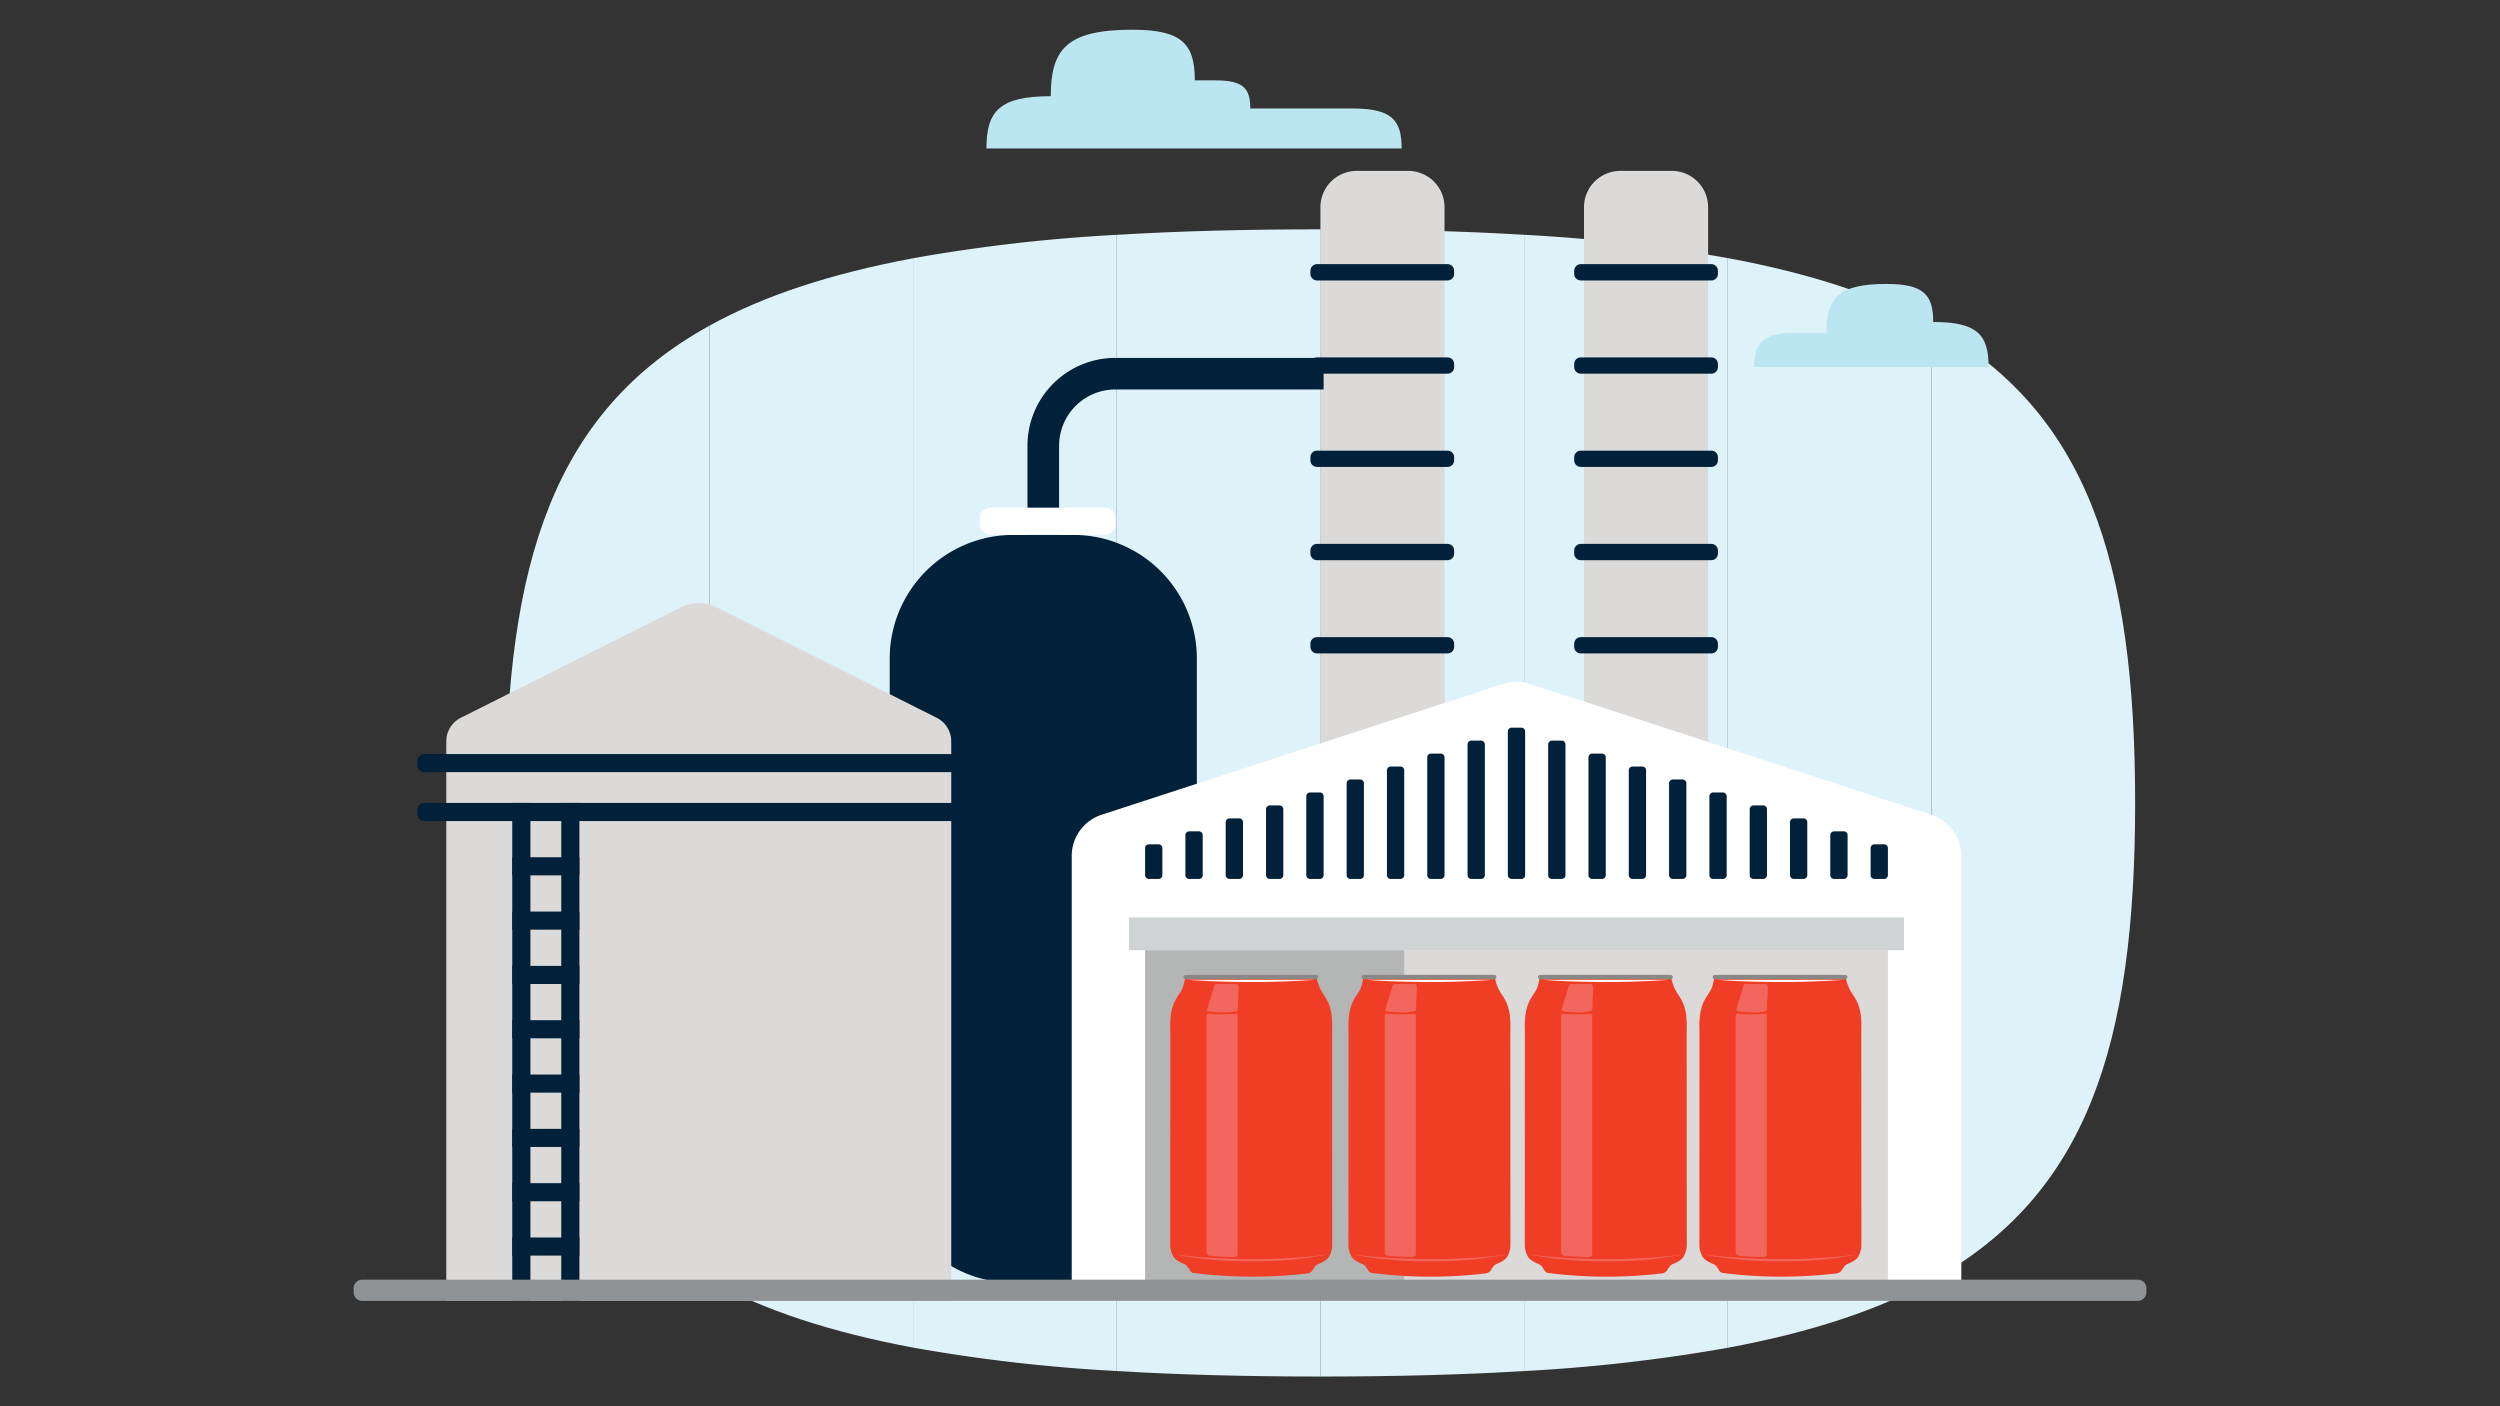 <svg id="The_Solution" data-name="The Solution" xmlns="http://www.w3.org/2000/svg" xmlns:xlink="http://www.w3.org/1999/xlink" viewBox="0 0 720 405"><rect x="0" y="0" width="720" height="405" fill="#333333" stroke="none"/><defs><style>.cls-1{fill:none;}.cls-2{clip-path:url(#clip-path);}.cls-3{fill:#def2fa;}.cls-4{fill:#dbdad9;}.cls-5{fill:#002139;}.cls-6{fill:#fff;}.cls-7,.cls-9{fill:#8f9395;}.cls-7{opacity:0.5;}.cls-8{fill:#cfd3d3;}.cls-10{fill:#bbe5f0;}.cls-11{fill:#ef3e25;}.cls-12{fill:#888;}.cls-13{fill:#f2665d;}</style><clipPath id="clip-path"><rect class="cls-1" x="101.842" y="8.558" width="516.315" height="387.884"/></clipPath></defs><g class="cls-2"><path class="cls-3" d="M262.964,74.377V388.108a478.625,478.625,0,0,0,58.661,6.747V67.63a478.605,478.605,0,0,0-58.661,6.747"/><path class="cls-3" d="M145.645,231.238c0,69.556,14.009,112.751,58.659,137.445V93.8c-44.65,24.69-58.659,67.883-58.659,137.439"/><path class="cls-3" d="M204.305,93.8V368.681c15.584,8.621,34.904,14.982,58.661,19.427V74.379c-23.757,4.442-43.077,10.804-58.661,19.421"/><path class="cls-3" d="M321.623,67.63V394.855c17.82,1.078,37.324,1.586,58.661,1.586V66.046c-21.337,0-40.84.506-58.661,1.584"/><path class="cls-3" d="M380.283,66.045V396.442c21.339,0,40.84-.506,58.661-1.575V67.618c-17.82-1.069-37.322-1.573-58.661-1.573"/><path class="cls-3" d="M497.601,74.325a481.103,481.103,0,0,0-58.661-6.707V394.865a481.084,481.084,0,0,0,58.661-6.707Z"/><path class="cls-3" d="M556.261,368.831V93.651C540.686,85.076,521.372,78.745,497.6,74.325V388.159c23.771-4.42,43.086-10.751,58.661-19.327"/><path class="cls-3" d="M614.92,231.238c0-69.698-13.864-112.921-58.661-137.588V368.832c44.797-24.666,58.661-67.895,58.661-137.593"/><path class="cls-4" d="M405.554,228.228H390.749a10.453,10.453,0,0,1-10.465-10.445V59.662a10.455,10.455,0,0,1,10.465-10.445h14.805a10.458,10.458,0,0,1,10.469,10.445v158.12a10.458,10.458,0,0,1-10.469,10.447"/><path class="cls-5" d="M305.021,161.854h-9.112v-33.52a25.316,25.316,0,0,1,25.315-25.258h59.977v9.092h-59.977a16.203,16.203,0,0,0-16.203,16.167Z"/><path class="cls-4" d="M481.468,228.228H466.663a10.457,10.457,0,0,1-10.467-10.447V59.662a10.455,10.455,0,0,1,10.467-10.445h14.805a10.458,10.458,0,0,1,10.469,10.445v158.12a10.458,10.458,0,0,1-10.469,10.447"/><path class="cls-5" d="M309.037,369.449H291.893A35.616,35.616,0,0,1,256.24,333.871V189.631a35.616,35.616,0,0,1,35.654-35.577h17.144a35.616,35.616,0,0,1,35.654,35.577V333.871A35.615,35.615,0,0,1,309.037,369.449Z"/><path class="cls-4" d="M273.96,374.647H128.533V213.502a7.597,7.597,0,0,1,4.193-6.787l63.358-31.807a11.51,11.51,0,0,1,10.324,0l63.36,31.807a7.597,7.597,0,0,1,4.193,6.787Z"/><path class="cls-5" d="M122.274,217.164H280.068a2.105,2.105,0,0,1,2.105,2.105v1.008a2.101,2.101,0,0,1-2.101,2.101H122.273a2.101,2.101,0,0,1-2.101-2.101v-1.01A2.103,2.103,0,0,1,122.274,217.164Z"/><path class="cls-5" d="M122.278,231.244H280.069a2.103,2.103,0,0,1,2.103,2.103v1.006a2.105,2.105,0,0,1-2.105,2.105H122.273a2.101,2.101,0,0,1-2.101-2.101V233.35a2.107,2.107,0,0,1,2.107-2.107Z"/></g><rect class="cls-5" x="147.53" y="246.886" width="19.337" height="5.214"/><rect class="cls-5" x="147.53" y="262.53" width="19.337" height="5.214"/><rect class="cls-5" x="147.53" y="278.176" width="19.337" height="5.214"/><rect class="cls-5" x="147.53" y="293.82" width="19.337" height="5.214"/><rect class="cls-5" x="147.53" y="309.465" width="19.337" height="5.214"/><rect class="cls-5" x="147.53" y="325.109" width="19.337" height="5.214"/><rect class="cls-5" x="147.53" y="340.751" width="19.337" height="5.214"/><rect class="cls-5" x="147.53" y="356.395" width="19.337" height="5.214"/><rect class="cls-5" x="161.642" y="231.242" width="5.225" height="143.405"/><rect class="cls-5" x="147.534" y="231.242" width="5.225" height="143.405"/><g class="cls-2"><path class="cls-6" d="M318.159,154.055H285.342a3.165,3.165,0,0,1-3.17-3.161v-1.522a3.166,3.166,0,0,1,3.17-3.163h32.817a3.165,3.165,0,0,1,3.168,3.163v1.522a3.165,3.165,0,0,1-3.168,3.161"/><path class="cls-6" d="M564.854,369.937V246.511a12.488,12.488,0,0,0-8.632-11.869l-115.587-37.68a12.623,12.623,0,0,0-7.774,0l-115.583,37.68a12.479,12.479,0,0,0-8.624,11.869V369.937Z"/></g><rect class="cls-4" x="329.786" y="273.646" width="213.928" height="96.291"/><rect class="cls-7" x="329.784" y="273.646" width="74.629" height="96.291"/><rect class="cls-8" x="325.149" y="264.213" width="223.202" height="9.431"/><path class="cls-5" d="M333.674,253.139h-2.789a1.103,1.103,0,0,1-1.1-1.098v-7.788a1.091,1.091,0,0,1,1.093-1.089h2.796a1.09,1.09,0,0,1,1.091,1.087v7.801a1.091,1.091,0,0,1-1.091,1.087"/><path class="cls-5" d="M345.28,253.139h-2.792a1.092,1.092,0,0,1-1.093-1.089V240.52a1.099,1.099,0,0,1,1.096-1.095h2.792a1.094,1.094,0,0,1,1.093,1.093v11.527a1.098,1.098,0,0,1-1.096,1.095"/><path class="cls-5" d="M356.889,253.139h-2.794a1.095,1.095,0,0,1-1.093-1.087V236.787a1.1,1.1,0,0,1,1.098-1.095h2.787a1.099,1.099,0,0,1,1.096,1.095v15.259A1.093,1.093,0,0,1,356.889,253.139Z"/><path class="cls-5" d="M368.497,253.139h-2.789a1.09,1.09,0,0,1-1.091-1.091V233.054a1.091,1.091,0,0,1,1.091-1.093h2.789a1.095,1.095,0,0,1,1.096,1.095v18.988a1.098,1.098,0,0,1-1.096,1.095"/><path class="cls-5" d="M380.106,253.139h-2.794a1.093,1.093,0,0,1-1.095-1.091V229.321a1.093,1.093,0,0,1,1.095-1.093h2.792a1.098,1.098,0,0,1,1.098,1.095v22.721a1.095,1.095,0,0,1-1.096,1.095"/><path class="cls-5" d="M391.71,253.139h-2.785a1.091,1.091,0,0,1-1.093-1.089V225.588a1.093,1.093,0,0,1,1.095-1.093H391.71a1.095,1.095,0,0,1,1.096,1.095v26.454a1.095,1.095,0,0,1-1.096,1.095"/><path class="cls-5" d="M403.318,253.139h-2.79a1.088,1.088,0,0,1-1.089-1.087V221.85a1.089,1.089,0,0,1,1.091-1.089h2.794a1.089,1.089,0,0,1,1.091,1.087v30.196a1.098,1.098,0,0,1-1.096,1.095"/><path class="cls-5" d="M414.925,253.139h-2.781a1.094,1.094,0,0,1-1.096-1.095V218.119a1.091,1.091,0,0,1,1.095-1.089h2.787a1.091,1.091,0,0,1,1.093,1.089v33.925a1.095,1.095,0,0,1-1.096,1.095"/><path class="cls-5" d="M426.543,253.139h-2.79a1.098,1.098,0,0,1-1.098-1.095V214.388a1.095,1.095,0,0,1,1.096-1.093h2.79a1.095,1.095,0,0,1,1.093,1.091v37.665a1.091,1.091,0,0,1-1.091,1.087"/><path class="cls-5" d="M438.149,253.139h-2.792a1.103,1.103,0,0,1-1.1-1.098V210.656a1.095,1.095,0,0,1,1.096-1.091h2.794a1.091,1.091,0,0,1,1.093,1.089v41.398a1.091,1.091,0,0,1-1.091,1.087"/><path class="cls-5" d="M449.752,253.139h-2.79a1.092,1.092,0,0,1-1.091-1.089V214.387a1.091,1.091,0,0,1,1.093-1.091h2.796a1.094,1.094,0,0,1,1.093,1.091V252.04a1.099,1.099,0,0,1-1.1,1.098"/><path class="cls-5" d="M461.362,253.139H458.57a1.089,1.089,0,0,1-1.089-1.087V218.119a1.09,1.09,0,0,1,1.091-1.089h2.79a1.091,1.091,0,0,1,1.095,1.089v33.927a1.093,1.093,0,0,1-1.095,1.093"/><path class="cls-5" d="M472.974,253.139h-2.792a1.094,1.094,0,0,1-1.095-1.091V221.854a1.097,1.097,0,0,1,1.096-1.093h2.79a1.091,1.091,0,0,1,1.093,1.089V252.05A1.091,1.091,0,0,1,472.974,253.139Z"/><path class="cls-5" d="M484.577,253.139h-2.79a1.098,1.098,0,0,1-1.095-1.093V225.588a1.096,1.096,0,0,1,1.095-1.093h2.792a1.093,1.093,0,0,1,1.095,1.091v26.457a1.095,1.095,0,0,1-1.096,1.095"/><path class="cls-5" d="M496.187,253.139h-2.789a1.093,1.093,0,0,1-1.093-1.091V229.325a1.094,1.094,0,0,1,1.095-1.096h2.79a1.095,1.095,0,0,1,1.093,1.091v22.725a1.095,1.095,0,0,1-1.096,1.095"/><path class="cls-5" d="M507.793,253.139h-2.789a1.092,1.092,0,0,1-1.091-1.089V233.052a1.09,1.09,0,0,1,1.091-1.091h2.794a1.089,1.089,0,0,1,1.091,1.087v18.996a1.095,1.095,0,0,1-1.096,1.095"/><path class="cls-5" d="M519.402,253.139h-2.789a1.102,1.102,0,0,1-1.098-1.096V236.787a1.095,1.095,0,0,1,1.096-1.095h2.792a1.091,1.091,0,0,1,1.093,1.089v15.265a1.097,1.097,0,0,1-1.095,1.093"/><path class="cls-5" d="M531.01,253.139h-2.785a1.097,1.097,0,0,1-1.098-1.096V240.52a1.097,1.097,0,0,1,1.095-1.095h2.792a1.091,1.091,0,0,1,1.093,1.089v11.53a1.098,1.098,0,0,1-1.096,1.095"/><path class="cls-5" d="M542.616,253.139h-2.783a1.099,1.099,0,0,1-1.098-1.096v-7.79a1.09,1.09,0,0,1,1.091-1.089H542.62a1.089,1.089,0,0,1,1.093,1.089v7.792a1.095,1.095,0,0,1-1.096,1.095"/><path class="cls-5" d="M416.895,80.766H379.3a1.894,1.894,0,0,1-1.896-1.892v-.909a1.892,1.892,0,0,1,1.896-1.89H416.895a1.892,1.892,0,0,1,1.896,1.89v.909A1.894,1.894,0,0,1,416.895,80.766Z"/><path class="cls-5" d="M416.895,134.477H379.3a1.894,1.894,0,0,1-1.896-1.892v-.909a1.894,1.894,0,0,1,1.896-1.892H416.895a1.894,1.894,0,0,1,1.896,1.89v.911A1.894,1.894,0,0,1,416.895,134.477Z"/><path class="cls-5" d="M416.895,161.333H379.3a1.894,1.894,0,0,1-1.896-1.892v-.909a1.891,1.891,0,0,1,1.894-1.89H416.895a1.89,1.89,0,0,1,1.896,1.888v.911A1.894,1.894,0,0,1,416.895,161.333Z"/><path class="cls-5" d="M416.895,188.188H379.3a1.894,1.894,0,0,1-1.896-1.892v-.909a1.892,1.892,0,0,1,1.896-1.89H416.895a1.892,1.892,0,0,1,1.896,1.89v.909A1.894,1.894,0,0,1,416.895,188.188Z"/><path class="cls-5" d="M416.895,107.621H379.3a1.894,1.894,0,0,1-1.896-1.892V104.82a1.891,1.891,0,0,1,1.894-1.89H416.895a1.89,1.89,0,0,1,1.896,1.888v.911A1.894,1.894,0,0,1,416.895,107.621Z"/><path class="cls-5" d="M455.268,76.074h37.599a1.892,1.892,0,0,1,1.892,1.892v.909a1.89,1.89,0,0,1-1.89,1.89H455.263a1.89,1.89,0,0,1-1.89-1.89V77.97a1.896,1.896,0,0,1,1.896-1.896Z"/><path class="cls-5" d="M492.863,134.477H455.268a1.894,1.894,0,0,1-1.896-1.892v-.909a1.894,1.894,0,0,1,1.896-1.892h37.595a1.894,1.894,0,0,1,1.896,1.89v.911A1.894,1.894,0,0,1,492.863,134.477Z"/><path class="cls-5" d="M492.863,161.333H455.268a1.894,1.894,0,0,1-1.896-1.892v-.909a1.892,1.892,0,0,1,1.894-1.89h37.597a1.89,1.89,0,0,1,1.896,1.888v.911A1.894,1.894,0,0,1,492.863,161.333Z"/><path class="cls-5" d="M492.863,188.188H455.268a1.894,1.894,0,0,1-1.896-1.892v-.909a1.892,1.892,0,0,1,1.896-1.89h37.595a1.892,1.892,0,0,1,1.896,1.89v.909A1.894,1.894,0,0,1,492.863,188.188Z"/><path class="cls-5" d="M492.863,107.621H455.268a1.894,1.894,0,0,1-1.896-1.892V104.82a1.892,1.892,0,0,1,1.894-1.89h37.597a1.89,1.89,0,0,1,1.896,1.888v.911A1.894,1.894,0,0,1,492.863,107.621Z"/><path class="cls-9" d="M615.693,374.647H104.306a2.461,2.461,0,0,1-2.464-2.457v-1.184a2.461,2.461,0,0,1,2.464-2.457H615.693a2.461,2.461,0,0,1,2.464,2.457v1.183a2.462,2.462,0,0,1-2.464,2.458"/><path class="cls-10" d="M302.615,27.707c-14.814,0-18.517,4.312-18.517,15.056H403.675c0-8.219-2.833-11.521-14.17-11.521H360.081c0-5.782-1.989-8.098-9.961-8.098h-6.013c0-10.41-3.588-14.585-17.938-14.585-18.843,0-23.553,5.486-23.553,19.148"/><path class="cls-10" d="M552.027,105.697h20.692c0-9.255-3.19-12.967-15.95-12.967,0-7.819-2.693-10.958-13.475-10.958-13.838,0-17.298,4.026-17.298,14.064h-8.641c-9.702,0-12.128,2.822-12.128,9.862h55.362"/><rect class="cls-1" x="101.842" y="8.558" width="516.315" height="387.884"/><path class="cls-11" d="M341.962,280.784a.613.613,0,0,0-.606.509,19.482,19.482,0,0,1-.704,3.086c-1.285,3.078-3.941,3.934-3.598,12.653l-.029,61.565a6.909,6.909,0,0,0,.776,3.064c.437.996,1.501,1.617,2.97,2.277a2.45,2.45,0,0,1,1.4,1.122l.559.83a1.351,1.351,0,0,0,1.115.736,134.137,134.137,0,0,0,32.766.108,1.935,1.935,0,0,0,1.371-.845l.556-.83a2.457,2.457,0,0,1,1.404-1.122c1.465-.66,2.534-1.281,2.97-2.277a6.913,6.913,0,0,0,.776-3.064l-.029-61.565c.343-8.719-2.313-9.575-3.602-12.653a16.75,16.75,0,0,1-.927-3.039.703.703,0,0,0-.682-.556Z"/><path class="cls-12" d="M379.061,281.981H341.448a.599.599,0,1,1,0-1.198h37.612a.599.599,0,0,1,0,1.198"/><path class="cls-6" d="M378.538,282.192l-36.447-.004s4.212.357,10.874.534,15.778.177,25.573-.531"/><path class="cls-13" d="M338.054,361.243s.318.061.913.177c.599.108,1.483.285,2.627.455,2.281.368,5.605.801,9.712,1.09,2.779.195,5.915.321,9.315.321,1.624,0,3.309-.029,5.042-.09a106.251,106.251,0,0,0,17.059-1.952c-3.674.52-7.391.855-11.119,1.072q-5.376.314-10.78.307h-.43q-5.608-.016-11.209-.339c-3.728-.22-7.445-.549-11.13-1.039"/><path class="cls-13" d="M350.411,283.389c-.48,0-.689.372-.812.841-.592,2.234-1.151,3.735-1.905,6.312-.094.321-.007.675.325.725a33.685,33.685,0,0,0,4.479.292,12.606,12.606,0,0,0,3.692-.397c.234-.083.3-.31.303-.559.025-2.616.238-3.862.213-6.413-.007-.455-.263-.779-.642-.783-.408-.004-1.083-.004-1.87-.004-1.177,0-2.602,0-3.771-.015h-.011"/><path class="cls-13" d="M348.085,291.978c-.404,0-.588.184-.596.657-.007.577,0,1.151,0,1.729v66.35a.995.995,0,0,0,.942.938,60.453,60.453,0,0,0,7.07.343.886.886,0,0,0,.942-.87V292.534c-.036-.429-.134-.53-.437-.53-.04,0-.087.004-.137.004-1.339.087-2.649.137-3.937.137-1.249,0-2.479-.047-3.692-.159-.058-.004-.108-.007-.155-.007"/><path class="cls-11" d="M393.283,280.784a.613.613,0,0,0-.606.509,19.482,19.482,0,0,1-.704,3.086c-1.285,3.078-3.941,3.934-3.598,12.653l-.029,61.565a6.912,6.912,0,0,0,.776,3.064c.437.996,1.501,1.617,2.97,2.277a2.45,2.45,0,0,1,1.4,1.122l.559.83a1.351,1.351,0,0,0,1.115.736,134.136,134.136,0,0,0,32.766.108,1.935,1.935,0,0,0,1.371-.845l.556-.83a2.457,2.457,0,0,1,1.404-1.122c1.465-.66,2.534-1.281,2.97-2.277a6.914,6.914,0,0,0,.776-3.064l-.029-61.565c.343-8.719-2.313-9.575-3.602-12.653a16.75,16.75,0,0,1-.927-3.039.703.703,0,0,0-.682-.556Z"/><path class="cls-12" d="M430.381,281.981H392.769a.599.599,0,1,1,0-1.198h37.612a.599.599,0,1,1,0,1.198"/><path class="cls-6" d="M429.859,282.192l-36.447-.004s4.212.357,10.874.534,15.778.177,25.573-.531"/><path class="cls-13" d="M389.375,361.243l.913.177c.599.108,1.483.285,2.627.455,2.281.368,5.605.801,9.712,1.09,2.779.195,5.915.321,9.315.321,1.624,0,3.309-.029,5.042-.09a106.248,106.248,0,0,0,17.059-1.952c-3.674.52-7.391.855-11.119,1.072q-5.375.314-10.78.307h-.429q-5.608-.016-11.209-.339c-3.728-.22-7.445-.549-11.13-1.039"/><path class="cls-13" d="M401.732,283.389c-.48,0-.689.372-.812.841-.592,2.234-1.151,3.735-1.906,6.312-.094.321-.007.675.325.725a33.686,33.686,0,0,0,4.479.292,12.606,12.606,0,0,0,3.692-.397c.234-.083.299-.31.303-.559.025-2.616.238-3.862.213-6.413-.007-.455-.263-.779-.642-.783-.408-.004-1.083-.004-1.87-.004-1.177,0-2.602,0-3.771-.015h-.011"/><path class="cls-13" d="M399.406,291.978c-.404,0-.588.184-.596.657-.007.577,0,1.151,0,1.729v66.35a.995.995,0,0,0,.942.938,60.453,60.453,0,0,0,7.07.343.886.886,0,0,0,.942-.87V292.534c-.036-.429-.134-.53-.437-.53-.04,0-.087.004-.137.004-1.339.087-2.649.137-3.937.137-1.249,0-2.479-.047-3.692-.159-.058-.004-.108-.007-.155-.007"/><path class="cls-11" d="M444.068,280.784a.613.613,0,0,0-.606.509,19.482,19.482,0,0,1-.704,3.086c-1.285,3.078-3.941,3.934-3.598,12.653l-.029,61.565a6.912,6.912,0,0,0,.776,3.064c.437.996,1.501,1.617,2.97,2.277a2.45,2.45,0,0,1,1.4,1.122l.559.83a1.351,1.351,0,0,0,1.115.736,134.137,134.137,0,0,0,32.766.108,1.935,1.935,0,0,0,1.371-.845l.556-.83a2.457,2.457,0,0,1,1.404-1.122c1.465-.66,2.534-1.281,2.97-2.277a6.912,6.912,0,0,0,.776-3.064l-.029-61.565c.343-8.719-2.313-9.575-3.602-12.653a16.76,16.76,0,0,1-.927-3.039.703.703,0,0,0-.682-.556Z"/><path class="cls-12" d="M481.167,281.981H443.554a.599.599,0,1,1,0-1.198h37.612a.599.599,0,0,1,0,1.198"/><path class="cls-6" d="M480.644,282.192l-36.447-.004s4.212.357,10.874.534,15.778.177,25.573-.531"/><path class="cls-13" d="M440.16,361.243l.913.177c.599.108,1.483.285,2.627.455,2.281.368,5.605.801,9.712,1.09,2.779.195,5.915.321,9.315.321,1.624,0,3.31-.029,5.042-.09a106.248,106.248,0,0,0,17.059-1.952c-3.674.52-7.391.855-11.119,1.072q-5.376.314-10.78.307h-.429q-5.608-.016-11.209-.339c-3.728-.22-7.445-.549-11.13-1.039"/><path class="cls-13" d="M452.517,283.389c-.48,0-.689.372-.812.841-.592,2.234-1.151,3.735-1.905,6.312-.094.321-.007.675.325.725a33.685,33.685,0,0,0,4.479.292,12.605,12.605,0,0,0,3.692-.397c.235-.083.3-.31.303-.559.025-2.616.238-3.862.213-6.413-.007-.455-.264-.779-.642-.783-.408-.004-1.083-.004-1.869-.004-1.177,0-2.602,0-3.771-.015h-.011"/><path class="cls-13" d="M450.191,291.978c-.404,0-.588.184-.596.657-.007.577,0,1.151,0,1.729v66.35a.995.995,0,0,0,.942.938,60.454,60.454,0,0,0,7.07.343.886.886,0,0,0,.942-.87V292.534c-.036-.429-.134-.53-.437-.53-.04,0-.087.004-.137.004-1.339.087-2.649.137-3.937.137-1.249,0-2.479-.047-3.692-.159-.058-.004-.108-.007-.155-.007"/><path class="cls-11" d="M494.358,280.784a.613.613,0,0,0-.606.509,19.482,19.482,0,0,1-.704,3.086c-1.285,3.078-3.941,3.934-3.598,12.653l-.029,61.565a6.912,6.912,0,0,0,.776,3.064c.437.996,1.501,1.617,2.97,2.277a2.45,2.45,0,0,1,1.4,1.122l.559.83a1.351,1.351,0,0,0,1.115.736,134.136,134.136,0,0,0,32.766.108,1.935,1.935,0,0,0,1.371-.845l.556-.83a2.458,2.458,0,0,1,1.404-1.122c1.465-.66,2.534-1.281,2.97-2.277a6.912,6.912,0,0,0,.776-3.064l-.029-61.565c.343-8.719-2.313-9.575-3.602-12.653a16.752,16.752,0,0,1-.927-3.039.703.703,0,0,0-.682-.556Z"/><path class="cls-12" d="M531.457,281.981H493.844a.599.599,0,1,1,0-1.198h37.612a.599.599,0,0,1,0,1.198"/><path class="cls-6" d="M530.934,282.192l-36.447-.004s4.212.357,10.874.534,15.778.177,25.573-.531"/><path class="cls-13" d="M490.45,361.243l.913.177c.599.108,1.483.285,2.627.455,2.281.368,5.605.801,9.712,1.09,2.779.195,5.915.321,9.315.321,1.624,0,3.309-.029,5.042-.09a106.248,106.248,0,0,0,17.059-1.952c-3.674.52-7.391.855-11.119,1.072q-5.375.314-10.78.307h-.429q-5.608-.016-11.209-.339c-3.728-.22-7.445-.549-11.13-1.039"/><path class="cls-13" d="M502.808,283.389c-.48,0-.689.372-.812.841-.592,2.234-1.151,3.735-1.905,6.312-.094.321-.007.675.325.725a33.684,33.684,0,0,0,4.479.292,12.606,12.606,0,0,0,3.692-.397c.235-.083.3-.31.303-.559.025-2.616.238-3.862.213-6.413-.007-.455-.264-.779-.642-.783-.408-.004-1.083-.004-1.869-.004-1.177,0-2.602,0-3.771-.015h-.011"/><path class="cls-13" d="M500.481,291.978c-.404,0-.588.184-.596.657-.007.577,0,1.151,0,1.729v66.35a.995.995,0,0,0,.942.938,60.453,60.453,0,0,0,7.07.343.886.886,0,0,0,.942-.87V292.534c-.036-.429-.134-.53-.437-.53-.04,0-.087.004-.137.004-1.339.087-2.649.137-3.937.137-1.249,0-2.479-.047-3.692-.159-.058-.004-.108-.007-.155-.007"/></svg>